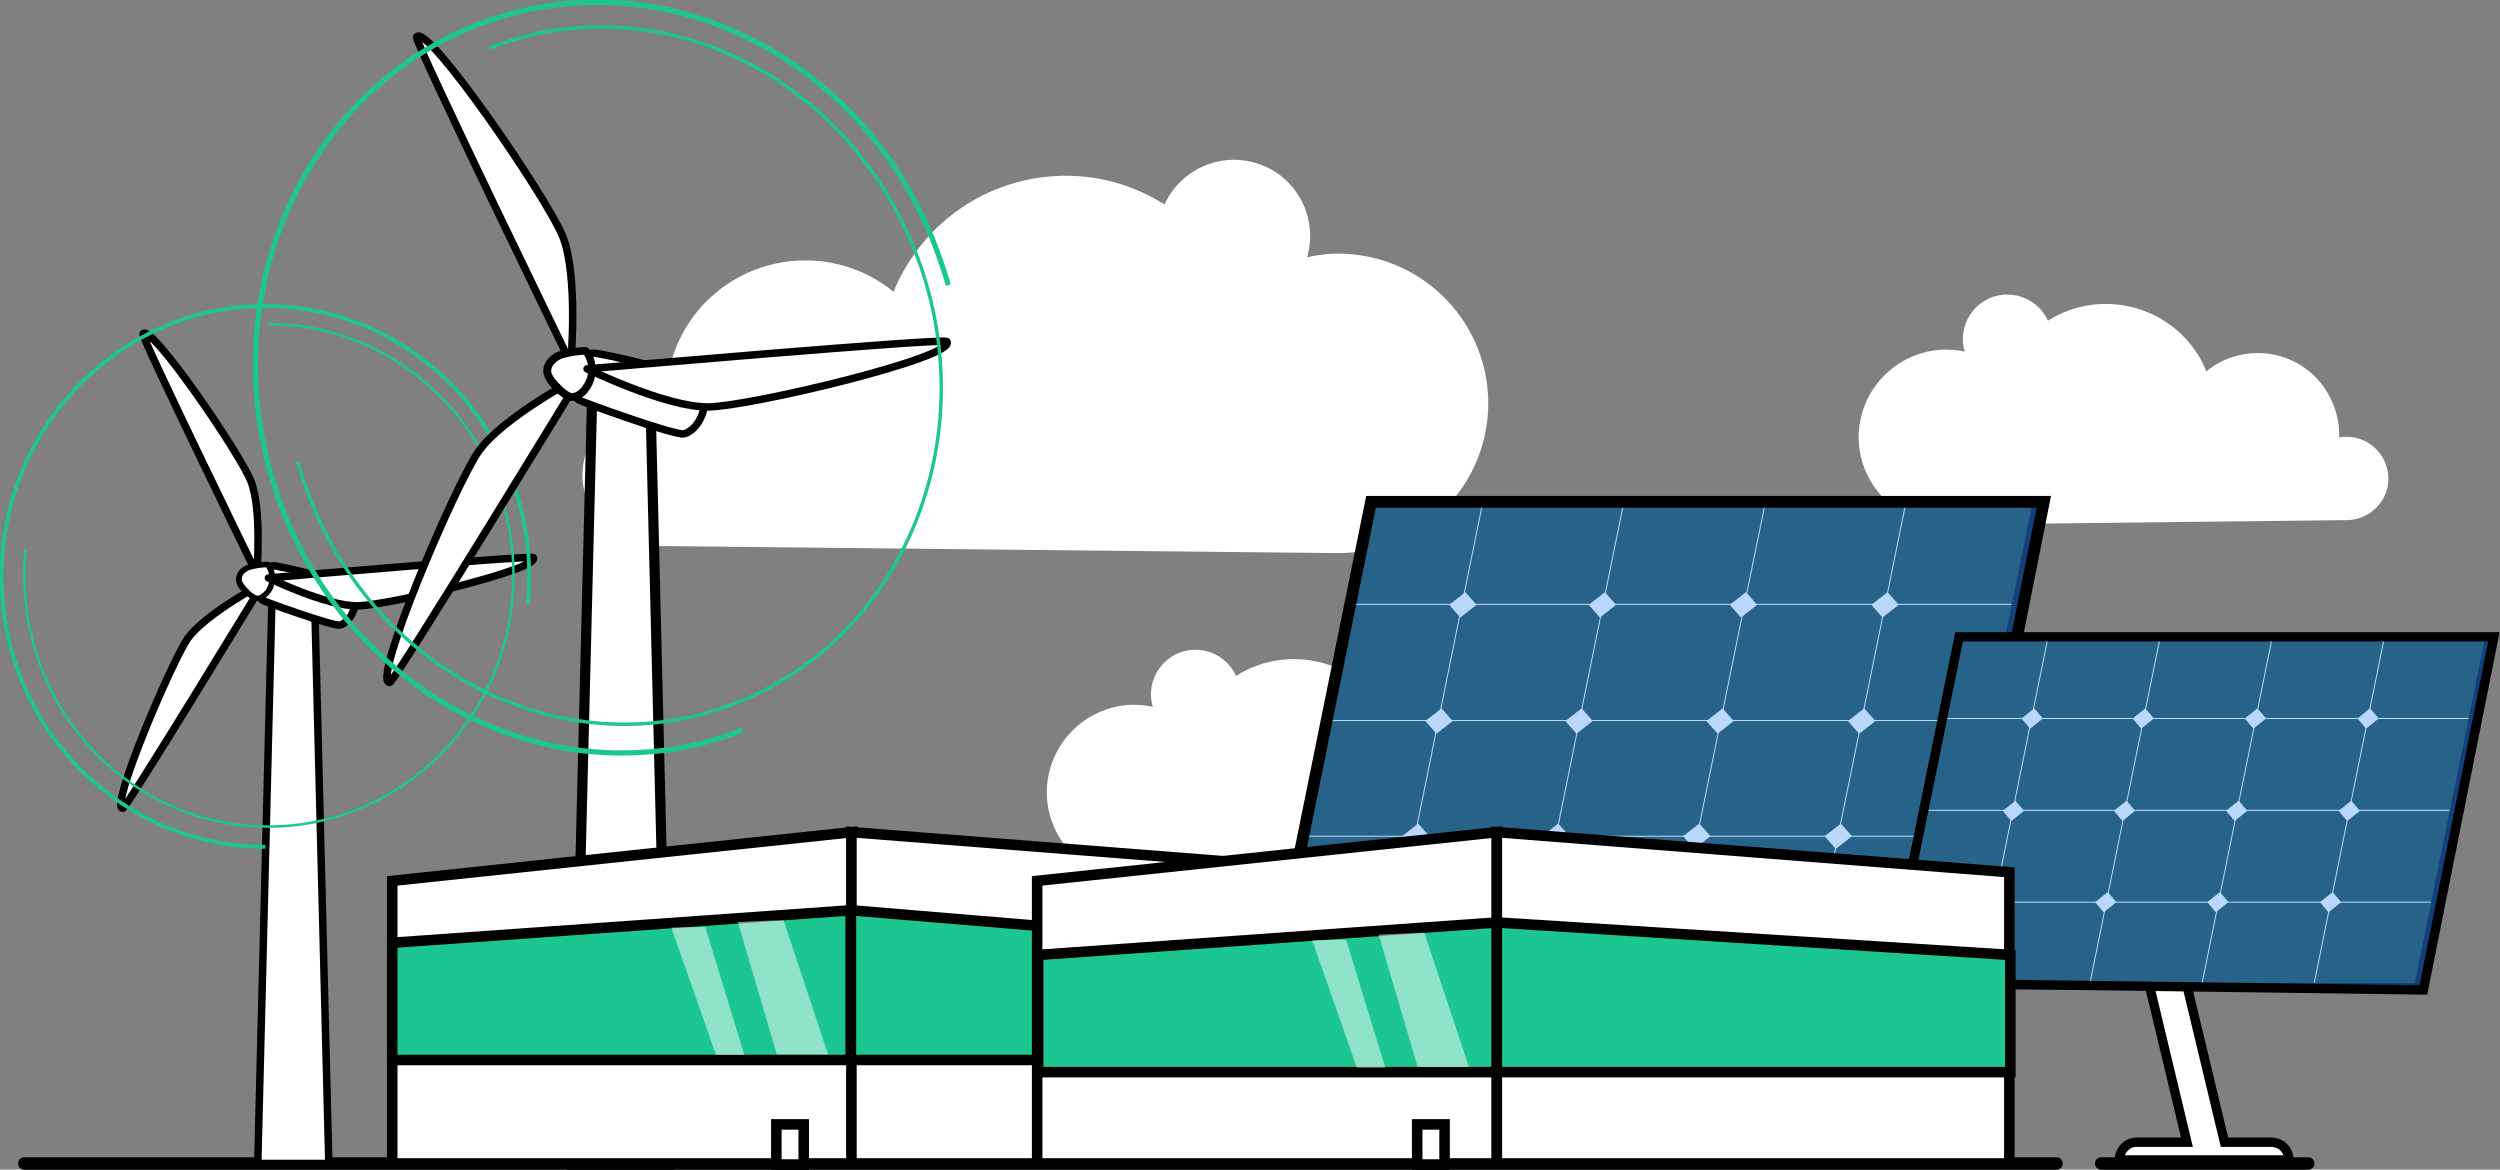 <?xml version="1.0" encoding="utf-8"?>
<!-- Generator: Adobe Illustrator 28.1.0, SVG Export Plug-In . SVG Version: 6.00 Build 0)  -->
<svg version="1.1" id="Group_2795" xmlns="http://www.w3.org/2000/svg" xmlns:xlink="http://www.w3.org/1999/xlink" x="0px" y="0px"
	 viewBox="0 0 492.7 230.5" style="enable-background:new 0 0 492.7 230.5;" xml:space="preserve">
<rect x="0" y="0" width="492.7" height="230.5" fill="#808080" stroke="none"/>
<style type="text/css">
	.st0{clip-path:url(#SVGID_00000126281383368674701180000002872585357084995257_);}
	.st1{clip-path:url(#SVGID_00000076588843487606312530000003295915321758296708_);}
	.st2{fill:#FFFFFF;}
	.st3{fill:none;stroke:#000000;stroke-width:2.457;stroke-linecap:round;stroke-miterlimit:10;}
	.st4{fill:none;stroke:#000000;stroke-width:1.474;stroke-linejoin:round;}
	.st5{fill:none;stroke:#000000;stroke-width:1.474;stroke-miterlimit:10;}
	.st6{fill:none;stroke:#000000;stroke-width:2.315;stroke-miterlimit:10;}
	.st7{fill:#133F7B;}
	.st8{fill:#276388;}
	.st9{fill:#BAD7FD;}
	.st10{fill:none;stroke:#000000;stroke-width:1.84;stroke-miterlimit:10;}
	.st11{fill:none;stroke:#1CC691;stroke-width:0.747;stroke-miterlimit:10;}
	.st12{fill:none;stroke:#1CC691;stroke-width:0.498;stroke-miterlimit:10;}
	.st13{fill:none;stroke:#000000;stroke-width:2.003;stroke-miterlimit:10;}
	.st14{fill:none;stroke:#000000;stroke-width:2.077;stroke-linecap:round;stroke-miterlimit:10;}
	.st15{fill:#1CC691;}
	.st16{opacity:0.5;}
	.st17{clip-path:url(#SVGID_00000117651430106104561220000015289639940324116645_);}
	.st18{clip-path:url(#SVGID_00000062184530834157284710000010716644393699100590_);}
	.st19{clip-path:url(#SVGID_00000013891116955906192010000018057641051788350126_);}
	.st20{clip-path:url(#SVGID_00000079452583109531891560000004622366758441339582_);}
	.st21{fill:none;stroke:#1CC691;stroke-width:1.018;stroke-miterlimit:10;}
	.st22{fill:none;stroke:#1CC691;stroke-width:0.679;stroke-miterlimit:10;}
</style>
<g>
	<defs>
		<rect id="SVGID_1_" width="492.7" height="230.5"/>
	</defs>
	<clipPath id="SVGID_00000140700829017362467360000008278278558890472834_">
		<use xlink:href="#SVGID_1_"  style="overflow:visible;"/>
	</clipPath>
	<g id="Group_2794" style="clip-path:url(#SVGID_00000140700829017362467360000008278278558890472834_);">
		<g id="Group_2793">
			<g>
				<defs>
					<rect id="SVGID_00000061461424095695626160000015042201821951848599_" width="492.7" height="230.5"/>
				</defs>
				<clipPath id="SVGID_00000040564062072675785570000007933828045737038251_">
					<use xlink:href="#SVGID_00000061461424095695626160000015042201821951848599_"  style="overflow:visible;"/>
				</clipPath>
				<g id="Group_2792" style="clip-path:url(#SVGID_00000040564062072675785570000007933828045737038251_);">
					<path id="Path_5266" class="st2" d="M263,109c16.3,0.4,29.8-12.4,30.3-28.7c0.4-16.3-12.4-29.8-28.7-30.3
						c-2.4-0.1-4.7,0.2-7,0.7c2.3-7.9-2.2-16.3-10.2-18.6c-7.2-2.1-14.8,1.4-17.9,8.2c-17-10.8-39.6-5.7-50.4,11.4
						c-1.2,1.9-2.2,3.8-3,5.8c-11.8-9.6-29.1-7.8-38.7,3.9c-3.8,4.7-6,10.6-6.2,16.7c0,0.6,0,1.1,0,1.7c-7.6-1.3-14.9,3.7-16.2,11.4
						c-1.3,7.6,3.7,14.9,11.4,16.2c0.7,0.1,1.4,0.2,2.1,0.2L263,109z"/>
					<path id="Path_5267" class="st2" d="M384,103.4c-9.5,0.2-17.4-7.3-17.7-16.8c-0.2-9.5,7.3-17.4,16.8-17.7
						c1.4,0,2.8,0.1,4.1,0.4c-1.4-4.6,1.3-9.5,5.9-10.9c4.2-1.2,8.7,0.8,10.5,4.8c10-6.3,23.2-3.3,29.5,6.6c0.7,1.1,1.3,2.2,1.7,3.4
						c6.9-5.6,17-4.6,22.6,2.3c2.2,2.8,3.5,6.2,3.6,9.7c0,0.3,0,0.7,0,1c0.4-0.1,0.8-0.1,1.2-0.1c4.5-0.2,8.3,3.4,8.5,7.9
						s-3.4,8.3-7.9,8.5c0,0-0.1,0-0.1,0L384,103.4z"/>
					<path id="Path_5268" class="st2" d="M224,173.4c-9.5,0.2-17.4-7.3-17.7-16.8c-0.2-9.5,7.3-17.4,16.8-17.7
						c1.4,0,2.8,0.1,4.1,0.4c-1.4-4.6,1.3-9.5,5.9-10.9c4.2-1.2,8.7,0.8,10.5,4.8c10-6.3,23.2-3.3,29.5,6.6c0.7,1.1,1.3,2.2,1.8,3.4
						c6.9-5.6,17-4.6,22.6,2.3c2.2,2.8,3.5,6.2,3.6,9.7c0,0.3,0,0.7,0,1c4.5-0.8,8.7,2.2,9.5,6.7c0.8,4.5-2.2,8.7-6.7,9.5
						c-0.4,0.1-0.8,0.1-1.2,0.1L224,173.4z"/>
					<line id="Line_780" class="st3" x1="4.8" y1="229.3" x2="405.3" y2="229.3"/>
					<line id="Line_781" class="st3" x1="414.1" y1="229.3" x2="454.9" y2="229.3"/>
					<path id="Path_5269" class="st2" d="M28.2,65.8c-0.4,0.6,22.4,47.3,22.4,47.3s1.1-12.8-1.2-18.4S29.6,63.5,28.2,65.8"/>
					<path id="Path_5270" class="st4" d="M28.2,65.8c-0.4,0.6,22.4,47.3,22.4,47.3s1.1-12.8-1.2-18.4S29.6,63.5,28.2,65.8z"/>
					<path id="Path_5271" class="st2" d="M24.2,159.3c0.7,0,27.7-44.4,27.7-44.4s-11.3,6-14.9,10.9
						C33.6,130.9,21.5,159.4,24.2,159.3"/>
					<path id="Path_5272" class="st4" d="M24.2,159.3c0.7,0,27.7-44.4,27.7-44.4s-11.3,6-14.9,10.9
						C33.6,130.9,21.5,159.4,24.2,159.3z"/>
					<path id="Path_5273" class="st2" d="M53.6,118l-2.8,111.3h14L62.1,122L53.6,118z"/>
					<path id="Path_5274" class="st5" d="M53.6,118l-2.8,111.3h14L62.1,122L53.6,118z"/>
					<path id="Path_5275" class="st2" d="M69.4,115.9c-0.3-1.1-15.1-4.6-15.7-4.4s-4.5,4-2,6.8c0.2,0.2,14.1,5.2,15.3,4.9
						s3-2.1,3-4.9C70,118.3,69.7,117,69.4,115.9"/>
					<path id="Path_5276" class="st5" d="M69.4,115.9c-0.3-1.1-15.1-4.6-15.7-4.4s-4.5,4-2,6.8c0.2,0.2,14.1,5.2,15.3,4.9
						s3-2.1,3-4.9C70,118.3,69.7,117,69.4,115.9z"/>
					<path id="Path_5277" class="st2" d="M52.7,111.3c-1.4,0-2.8,0.3-4.1,0.7c-1,0.4-1.6,1.4-1.5,2.5c0.1,0.6,0.4,1.1,0.9,1.5
						c0.5,0.5,1,1,1.6,1.4c0.3,0.3,0.6,0.4,1,0.5c0.5,0,1-0.2,1.4-0.5C53.9,115.9,54.2,113.2,52.7,111.3"/>
					<path id="Path_5278" d="M52.7,110.7c-1.3,0-2.6,0.2-3.8,0.6c-1.5,0.4-2.5,1.7-2.4,3.2c0.2,0.8,0.6,1.6,1.3,2.1
						c0.6,0.6,1.2,1.2,2,1.6c1.6,0.8,3.2-0.7,3.9-2c0.8-1.7,0.7-3.7-0.4-5.2c-0.2-0.3-0.5-0.3-0.8-0.2c-0.3,0.2-0.4,0.5-0.2,0.8
						c0.8,1,1,2.4,0.6,3.6c-0.2,0.6-0.5,1.1-0.9,1.5c-0.4,0.4-1,0.9-1.6,0.6c-0.6-0.3-1.1-0.7-1.5-1.2c-0.5-0.4-0.9-1-1.2-1.6
						c-0.3-1.1,0.7-1.9,1.6-2.2c1.1-0.3,2.3-0.5,3.4-0.5c0.3,0,0.6-0.2,0.6-0.6S53,110.7,52.7,110.7L52.7,110.7"/>
					<path id="Path_5279" class="st2" d="M105.1,109.9c-0.4-0.5-52.2,4-52.2,4s11.5,5.6,17.6,5.5S106.7,112.1,105.1,109.9"/>
					<path id="Path_5280" class="st4" d="M105.1,109.9c-0.4-0.5-52.2,4-52.2,4s11.5,5.6,17.6,5.5S106.7,112.1,105.1,109.9z"/>
					<path id="Path_5281" class="st2" d="M309.9,228.6h42c0-2.5-2-4.4-4.4-4.4c0,0,0,0,0,0h-11.6l-21.3-88.7l-9.4-0.1l21.3,88.8
						h-12.1C311.9,224.1,309.9,226.1,309.9,228.6L309.9,228.6"/>
					<path id="Path_5282" class="st6" d="M309.9,228.6h42c0-2.5-2-4.4-4.4-4.4c0,0,0,0,0,0h-11.6l-21.3-88.7l-9.4-0.1l21.3,88.8
						h-12.1C311.9,224.1,309.9,226.1,309.9,228.6L309.9,228.6z"/>
					<path id="Path_5283" class="st7" d="M254.9,186.4l4-20.2l0,0l13.4-67.3l130.4,0l-17.5,87.5h-24.8h-0.2h-27.7h-0.1h-27.6h-0.2
						h-27.5H277L254.9,186.4z"/>
					<path id="Path_5284" class="st8" d="M252.7,184.7l130.4,0l17.5-85.8l-130.4,0L252.7,184.7z"/>
					<path id="Path_5285" class="st9" d="M358.1,184.7h0.2l17.4-85.6h-0.2L358.1,184.7z"/>
					<path id="Path_5286" class="st9" d="M330.3,184.7h0.2L348,99.1h-0.2L330.3,184.7z"/>
					<path id="Path_5287" class="st9" d="M302.5,184.7h0.2l17.4-85.6h-0.2L302.5,184.7z"/>
					<path id="Path_5288" class="st9" d="M274.7,184.7h0.2l17.4-85.6h-0.2L274.7,184.7z"/>
					<path id="Path_5289" class="st9" d="M266,119.2l130.4,0l0-0.2l-130.4,0L266,119.2z"/>
					<path id="Path_5290" class="st9" d="M261.4,142.1l130.4,0l0-0.2l-130.4,0L261.4,142.1z"/>
					<path id="Path_5291" class="st9" d="M256.7,164.9l130.4,0l0-0.2l-130.4,0L256.7,164.9z"/>
					<path id="Path_5292" class="st9" d="M371,121.7l3.2-2.5l-2.2-2.5l-3.2,2.5L371,121.7z"/>
					<path id="Path_5293" class="st9" d="M366.4,144.6l3.2-2.5l-2.2-2.5l-3.2,2.5L366.4,144.6z"/>
					<path id="Path_5294" class="st9" d="M343.1,121.7l3.2-2.5l-2.2-2.5l-3.2,2.5L343.1,121.7z"/>
					<path id="Path_5295" class="st9" d="M338.5,144.6l3.2-2.5l-2.2-2.5l-3.2,2.5L338.5,144.6z"/>
					<path id="Path_5296" class="st9" d="M315.3,121.7l3.2-2.5l-2.2-2.5l-3.2,2.5L315.3,121.7z"/>
					<path id="Path_5297" class="st9" d="M287.8,121.7l3.2-2.5l-2.2-2.5l-3.2,2.5L287.8,121.7z"/>
					<path id="Path_5298" class="st9" d="M361.8,167.3l3.2-2.5l-2.2-2.5l-3.2,2.5L361.8,167.3z"/>
					<path id="Path_5299" class="st9" d="M333.9,167.3l3.2-2.5l-2.2-2.5l-3.2,2.5L333.9,167.3z"/>
					<path id="Path_5300" class="st9" d="M306.1,167.3l3.2-2.5l-2.2-2.5l-3.2,2.5L306.1,167.3z"/>
					<path id="Path_5301" class="st9" d="M278.5,167.3l3.2-2.5l-2.2-2.5l-3.2,2.5L278.5,167.3z"/>
					<path id="Path_5302" class="st9" d="M283.1,144.6l3.2-2.5l-2.2-2.5l-3.2,2.5L283.1,144.6z"/>
					<path id="Path_5303" class="st9" d="M310.7,144.6l3.2-2.5l-2.2-2.5l-3.2,2.5L310.7,144.6z"/>
					<path id="Path_5304" class="st6" d="M270.2,98.9l132.6,0l-17.4,87.5l-132.6-1.7L270.2,98.9z"/>
					<path id="Path_5305" class="st2" d="M417.7,228.6h33.4c0-2-1.6-3.5-3.5-3.5h-9.2l-16.9-70.5l-7.4-0.1l16.9,70.6h-9.7
						C419.3,225,417.7,226.6,417.7,228.6"/>
					<path id="Path_5306" class="st10" d="M417.7,228.6h33.4c0-2-1.6-3.5-3.5-3.5h-9.2l-16.9-70.5l-7.4-0.1l16.9,70.6h-9.7
						C419.3,225,417.7,226.6,417.7,228.6z"/>
					<path id="Path_5307" class="st7" d="M374,195l3.2-16.1l0,0l10.7-53.5l103.7,0l-13.9,69.6H458h-0.2h-22h-0.1h-21.9h-0.1h-21.9
						h-0.2L374,195z"/>
					<path id="Path_5308" class="st8" d="M372.2,193.7l103.7,0l13.9-68.2l-103.7,0L372.2,193.7z"/>
					<path id="Path_5309" class="st9" d="M456,193.7h0.2l13.8-68h-0.2L456,193.7z"/>
					<path id="Path_5310" class="st9" d="M433.9,193.7h0.2l13.8-68h-0.2L433.9,193.7z"/>
					<path id="Path_5311" class="st9" d="M411.8,193.7h0.2l13.8-68h-0.2L411.8,193.7z"/>
					<path id="Path_5312" class="st9" d="M389.7,193.7h0.2l13.8-68h-0.2L389.7,193.7z"/>
					<path id="Path_5313" class="st9" d="M382.8,141.7l103.7,0l0-0.2l-103.7,0L382.8,141.7z"/>
					<path id="Path_5314" class="st9" d="M379.1,159.8l103.7,0l0-0.2l-103.7,0L379.1,159.8z"/>
					<path id="Path_5315" class="st9" d="M375.4,177.9l103.7,0l0-0.2l-103.7,0L375.4,177.9z"/>
					<path id="Path_5316" class="st9" d="M466.3,143.6l2.5-2l-1.7-2l-2.5,2L466.3,143.6z"/>
					<path id="Path_5317" class="st9" d="M462.6,161.8l2.5-2l-1.7-2l-2.5,2L462.6,161.8z"/>
					<path id="Path_5318" class="st9" d="M444.1,143.6l2.5-2l-1.7-2l-2.5,2L444.1,143.6z"/>
					<path id="Path_5319" class="st9" d="M440.4,161.8l2.5-2l-1.7-2l-2.5,2L440.4,161.8z"/>
					<path id="Path_5320" class="st9" d="M422,143.6l2.5-2l-1.7-2l-2.5,2L422,143.6z"/>
					<path id="Path_5321" class="st9" d="M400.1,143.6l2.5-2l-1.7-2l-2.5,2L400.1,143.6z"/>
					<path id="Path_5322" class="st9" d="M458.9,179.8l2.5-2l-1.7-2l-2.5,2L458.9,179.8z"/>
					<path id="Path_5323" class="st9" d="M436.7,179.8l2.5-2l-1.7-2l-2.5,2L436.7,179.8z"/>
					<path id="Path_5324" class="st9" d="M414.6,179.8l2.5-2l-1.7-2l-2.5,2L414.6,179.8z"/>
					<path id="Path_5325" class="st9" d="M392.7,179.8l2.5-2l-1.7-2l-2.5,2L392.7,179.8z"/>
					<path id="Path_5326" class="st9" d="M396.4,161.8l2.5-2l-1.7-2l-2.5,2L396.4,161.8z"/>
					<path id="Path_5327" class="st9" d="M418.3,161.8l2.5-2l-1.7-2l-2.5,2L418.3,161.8z"/>
					<path id="Path_5328" class="st10" d="M386.1,125.5l105.4,0l-13.9,69.6l-105.4-1.4L386.1,125.5z"/>
					<path id="Path_5329" class="st11" d="M52.3,166.9c-5.2,0-10.5-0.8-15.5-2.4c-21.2-6.8-36.5-27-36.5-50.9
						c0-29.4,23.3-53.3,52-53.3s52,23.9,52,53.3c0,1.8-0.1,3.7-0.3,5.5"/>
					<path id="Path_5330" class="st12" d="M53,63.9c4.9,0,9.7,0.7,14.3,2.2c19.6,6.3,33.9,25.1,33.9,47.3
						c0,27.3-21.6,49.5-48.3,49.5S4.8,140.8,4.8,113.4c0-1.7,0.1-3.4,0.2-5.1"/>
					<path id="Path_5331" class="st2" d="M82.1,7.3c-0.5,0.8,30.4,64.3,30.4,64.3s1.5-17.3-1.6-25S84,4.2,82.1,7.3"/>
					<path id="Path_5332" class="st4" d="M82.1,7.3c-0.5,0.8,30.4,64.3,30.4,64.3s1.5-17.3-1.6-25S84,4.2,82.1,7.3z"/>
					<path id="Path_5333" class="st2" d="M76.8,134.5c0.9,0,37.7-60.4,37.7-60.4S99,82.2,94.3,89S73.1,134.6,76.8,134.5"/>
					<path id="Path_5334" class="st4" d="M76.8,134.5c0.9,0,37.7-60.4,37.7-60.4S99,82.2,94.3,89S73.1,134.6,76.8,134.5z"/>
					<path id="Path_5335" class="st2" d="M116.7,78.3l-3.8,151.2h19l-3.6-145.8L116.7,78.3z"/>
					<path id="Path_5336" class="st13" d="M116.7,78.3l-3.8,151.2h19l-3.6-145.8L116.7,78.3z"/>
					<path id="Path_5337" class="st2" d="M138.1,75.5c-0.4-1.5-20.5-6.2-21.4-5.9s-6.2,5.4-2.7,9.2c0.3,0.3,19.1,7.1,20.8,6.7
						s4-2.8,4.1-6.7C139,78.7,138.5,77,138.1,75.5"/>
					<path id="Path_5338" class="st5" d="M138.1,75.5c-0.4-1.5-20.5-6.2-21.4-5.9s-6.2,5.4-2.7,9.2c0.3,0.3,19.1,7.1,20.8,6.7
						s4-2.8,4.1-6.7C139,78.7,138.5,77,138.1,75.5z"/>
					<path id="Path_5339" class="st2" d="M115.5,69.2c-1.9,0-3.8,0.4-5.6,1c-1.3,0.6-2.2,1.9-2,3.4c0.2,0.8,0.6,1.5,1.2,2
						c0.6,0.7,1.4,1.4,2.1,2c0.4,0.4,0.9,0.6,1.4,0.7c0.7,0,1.4-0.2,1.9-0.7C117,75.5,117.5,71.8,115.5,69.2"/>
					<path id="Path_5340" d="M115.5,68.4c-1.8,0-3.5,0.3-5.2,0.8c-1.8,0.6-3.5,2.3-3.2,4.4c0.3,1.1,0.9,2.1,1.7,2.9
						c0.8,0.9,1.7,1.6,2.7,2.2c2.2,1.1,4.3-0.9,5.2-2.8c1.1-2.3,0.9-5-0.6-7.1c-0.2-0.3-0.7-0.5-1-0.3c-0.4,0.2-0.5,0.7-0.3,1
						c1.1,1.4,1.4,3.2,0.9,4.9c-0.3,0.8-0.7,1.5-1.2,2.1c-0.5,0.5-1.3,1.2-2.1,0.9c-0.8-0.4-1.5-1-2.1-1.7c-0.7-0.6-1.2-1.3-1.6-2.1
						c-0.4-1.4,1-2.6,2.2-3c1.5-0.4,3.1-0.7,4.7-0.7c0.4,0,0.7-0.4,0.7-0.8C116.2,68.8,115.9,68.5,115.5,68.4"/>
					<path id="Path_5341" class="st2" d="M186.6,67.3c-0.6-0.7-70.9,5.4-70.9,5.4s15.6,7.6,23.9,7.5S188.9,70.3,186.6,67.3"/>
					<path id="Path_5342" class="st4" d="M186.6,67.3c-0.6-0.7-70.9,5.4-70.9,5.4s15.6,7.6,23.9,7.5S188.9,70.3,186.6,67.3z"/>
					<path id="Path_5343" class="st2" d="M167.9,229.3H77.3v-55.7l90.6-9.6V229.3z"/>
					<path id="Path_5344" class="st14" d="M167.9,229.3H77.3v-55.7l90.6-9.6V229.3z"/>
					<path id="Path_5345" class="st2" d="M268.8,229.3h-101V164l101,7.9V229.3z"/>
					<path id="Path_5346" class="st14" d="M268.8,229.3h-101V164l101,7.9V229.3z"/>
					<path id="Path_5347" class="st15" d="M167.7,208.9H77.3v-23.1l90.4-6.4L167.7,208.9z"/>
					<path id="Path_5348" class="st14" d="M167.7,208.9H77.3v-23.1l90.4-6.4L167.7,208.9z"/>
					<path id="Path_5349" class="st15" d="M268.9,208.9H167.7v-29.5l101.2,8.4V208.9z"/>
					<path id="Path_5350" class="st14" d="M268.9,208.9H167.7v-29.5l101.2,8.4V208.9z"/>
					<path id="Path_5351" class="st2" d="M295,229.3h-90.6v-55.7L295,164V229.3z"/>
					<path id="Path_5352" class="st14" d="M295,229.3h-90.6v-55.7L295,164V229.3z"/>
					<path id="Path_5353" class="st2" d="M396,229.3H295V164l101,7.9L396,229.3z"/>
					<path id="Path_5354" class="st14" d="M396,229.3H295V164l101,7.9L396,229.3z"/>
					<rect id="Rectangle_1771" x="153" y="221.6" class="st2" width="5.4" height="7.9"/>
					<rect id="Rectangle_1772" x="153" y="221.6" class="st14" width="5.4" height="7.9"/>
					<rect id="Rectangle_1773" x="279.3" y="221.6" class="st2" width="5.4" height="7.9"/>
					<rect id="Rectangle_1774" x="279.3" y="221.6" class="st14" width="5.4" height="7.9"/>
					<path id="Path_5355" class="st15" d="M295,211.3h-90.4v-23.1l90.4-6.4V211.3z"/>
					<path id="Path_5356" class="st14" d="M295,211.3h-90.4v-23.1l90.4-6.4V211.3z"/>
					<path id="Path_5357" class="st15" d="M396.2,211.3H295v-29.5l101.2,6.4L396.2,211.3z"/>
					<path id="Path_5358" class="st14" d="M396.2,211.3H295v-29.5l101.2,6.4L396.2,211.3z"/>
					<g id="Group_2782" class="st16">
						<g id="Group_2781">
							<g>
								<defs>
									<rect id="SVGID_00000130618142023991161020000007235136318996050354_" x="145.4" y="181.4" width="17.8" height="26.5"/>
								</defs>
								<clipPath id="SVGID_00000008835800201397942310000008633353622985922688_">
									<use xlink:href="#SVGID_00000130618142023991161020000007235136318996050354_"  style="overflow:visible;"/>
								</clipPath>
								<g id="Group_2780" style="clip-path:url(#SVGID_00000008835800201397942310000008633353622985922688_);">
									<path id="Path_5359" class="st2" d="M145.4,181.7l9-0.4l8.8,26.5h-10.1L145.4,181.7z"/>
								</g>
							</g>
						</g>
					</g>
					<g id="Group_2785" class="st16">
						<g id="Group_2784">
							<g>
								<defs>
									<rect id="SVGID_00000043438030048718332620000008478319626123960227_" x="132.3" y="182.7" width="14.4" height="25.2"/>
								</defs>
								<clipPath id="SVGID_00000072989925882012523900000000825916042964864919_">
									<use xlink:href="#SVGID_00000043438030048718332620000008478319626123960227_"  style="overflow:visible;"/>
								</clipPath>
								<g id="Group_2783" style="clip-path:url(#SVGID_00000072989925882012523900000000825916042964864919_);">
									<path id="Path_5360" class="st2" d="M139,182.7l-6.7,0.1l8.8,25.1h5.6L139,182.7z"/>
								</g>
							</g>
						</g>
					</g>
					<g id="Group_2788" class="st16">
						<g id="Group_2787">
							<g>
								<defs>
									<rect id="SVGID_00000079449957080687208060000006252487940261310894_" x="271.7" y="183.8" width="17.8" height="26.5"/>
								</defs>
								<clipPath id="SVGID_00000165950658740549044410000000462537767726252928_">
									<use xlink:href="#SVGID_00000079449957080687208060000006252487940261310894_"  style="overflow:visible;"/>
								</clipPath>
								<g id="Group_2786" style="clip-path:url(#SVGID_00000165950658740549044410000000462537767726252928_);">
									<path id="Path_5361" class="st2" d="M271.7,184.2l9-0.4l8.8,26.5h-10.1L271.7,184.2z"/>
								</g>
							</g>
						</g>
					</g>
					<g id="Group_2791" class="st16">
						<g id="Group_2790">
							<g>
								<defs>
									<rect id="SVGID_00000055699658055227644770000002044796733774223796_" x="258.6" y="185.2" width="14.4" height="25.2"/>
								</defs>
								<clipPath id="SVGID_00000066487674692167362690000005919129353206942881_">
									<use xlink:href="#SVGID_00000055699658055227644770000002044796733774223796_"  style="overflow:visible;"/>
								</clipPath>
								<g id="Group_2789" style="clip-path:url(#SVGID_00000066487674692167362690000005919129353206942881_);">
									<path id="Path_5362" class="st2" d="M265.3,185.2l-6.7,0.1l8.8,25.1h5.6L265.3,185.2z"/>
								</g>
							</g>
						</g>
					</g>
					<path id="Path_5363" class="st21" d="M146.3,143.9c-6.5,2.6-13.4,4.1-20.4,4.4c-29.6,1.6-58.6-17.3-70.4-48.4
						C41,61.6,58.1,19.1,93.8,5s76.3,5.6,90.7,44c0.9,2.4,1.7,4.8,2.4,7.2"/>
					<path id="Path_5364" class="st22" d="M96.4,9.5c6-2.4,12.4-3.8,18.9-4.1c27.5-1.5,54.4,16,65.4,45c13.5,35.6-2.4,75-35.5,88.1
						s-70.8-5.2-84.3-40.8c-0.8-2.2-1.6-4.5-2.2-6.7"/>
				</g>
			</g>
		</g>
	</g>
</g>
</svg>
